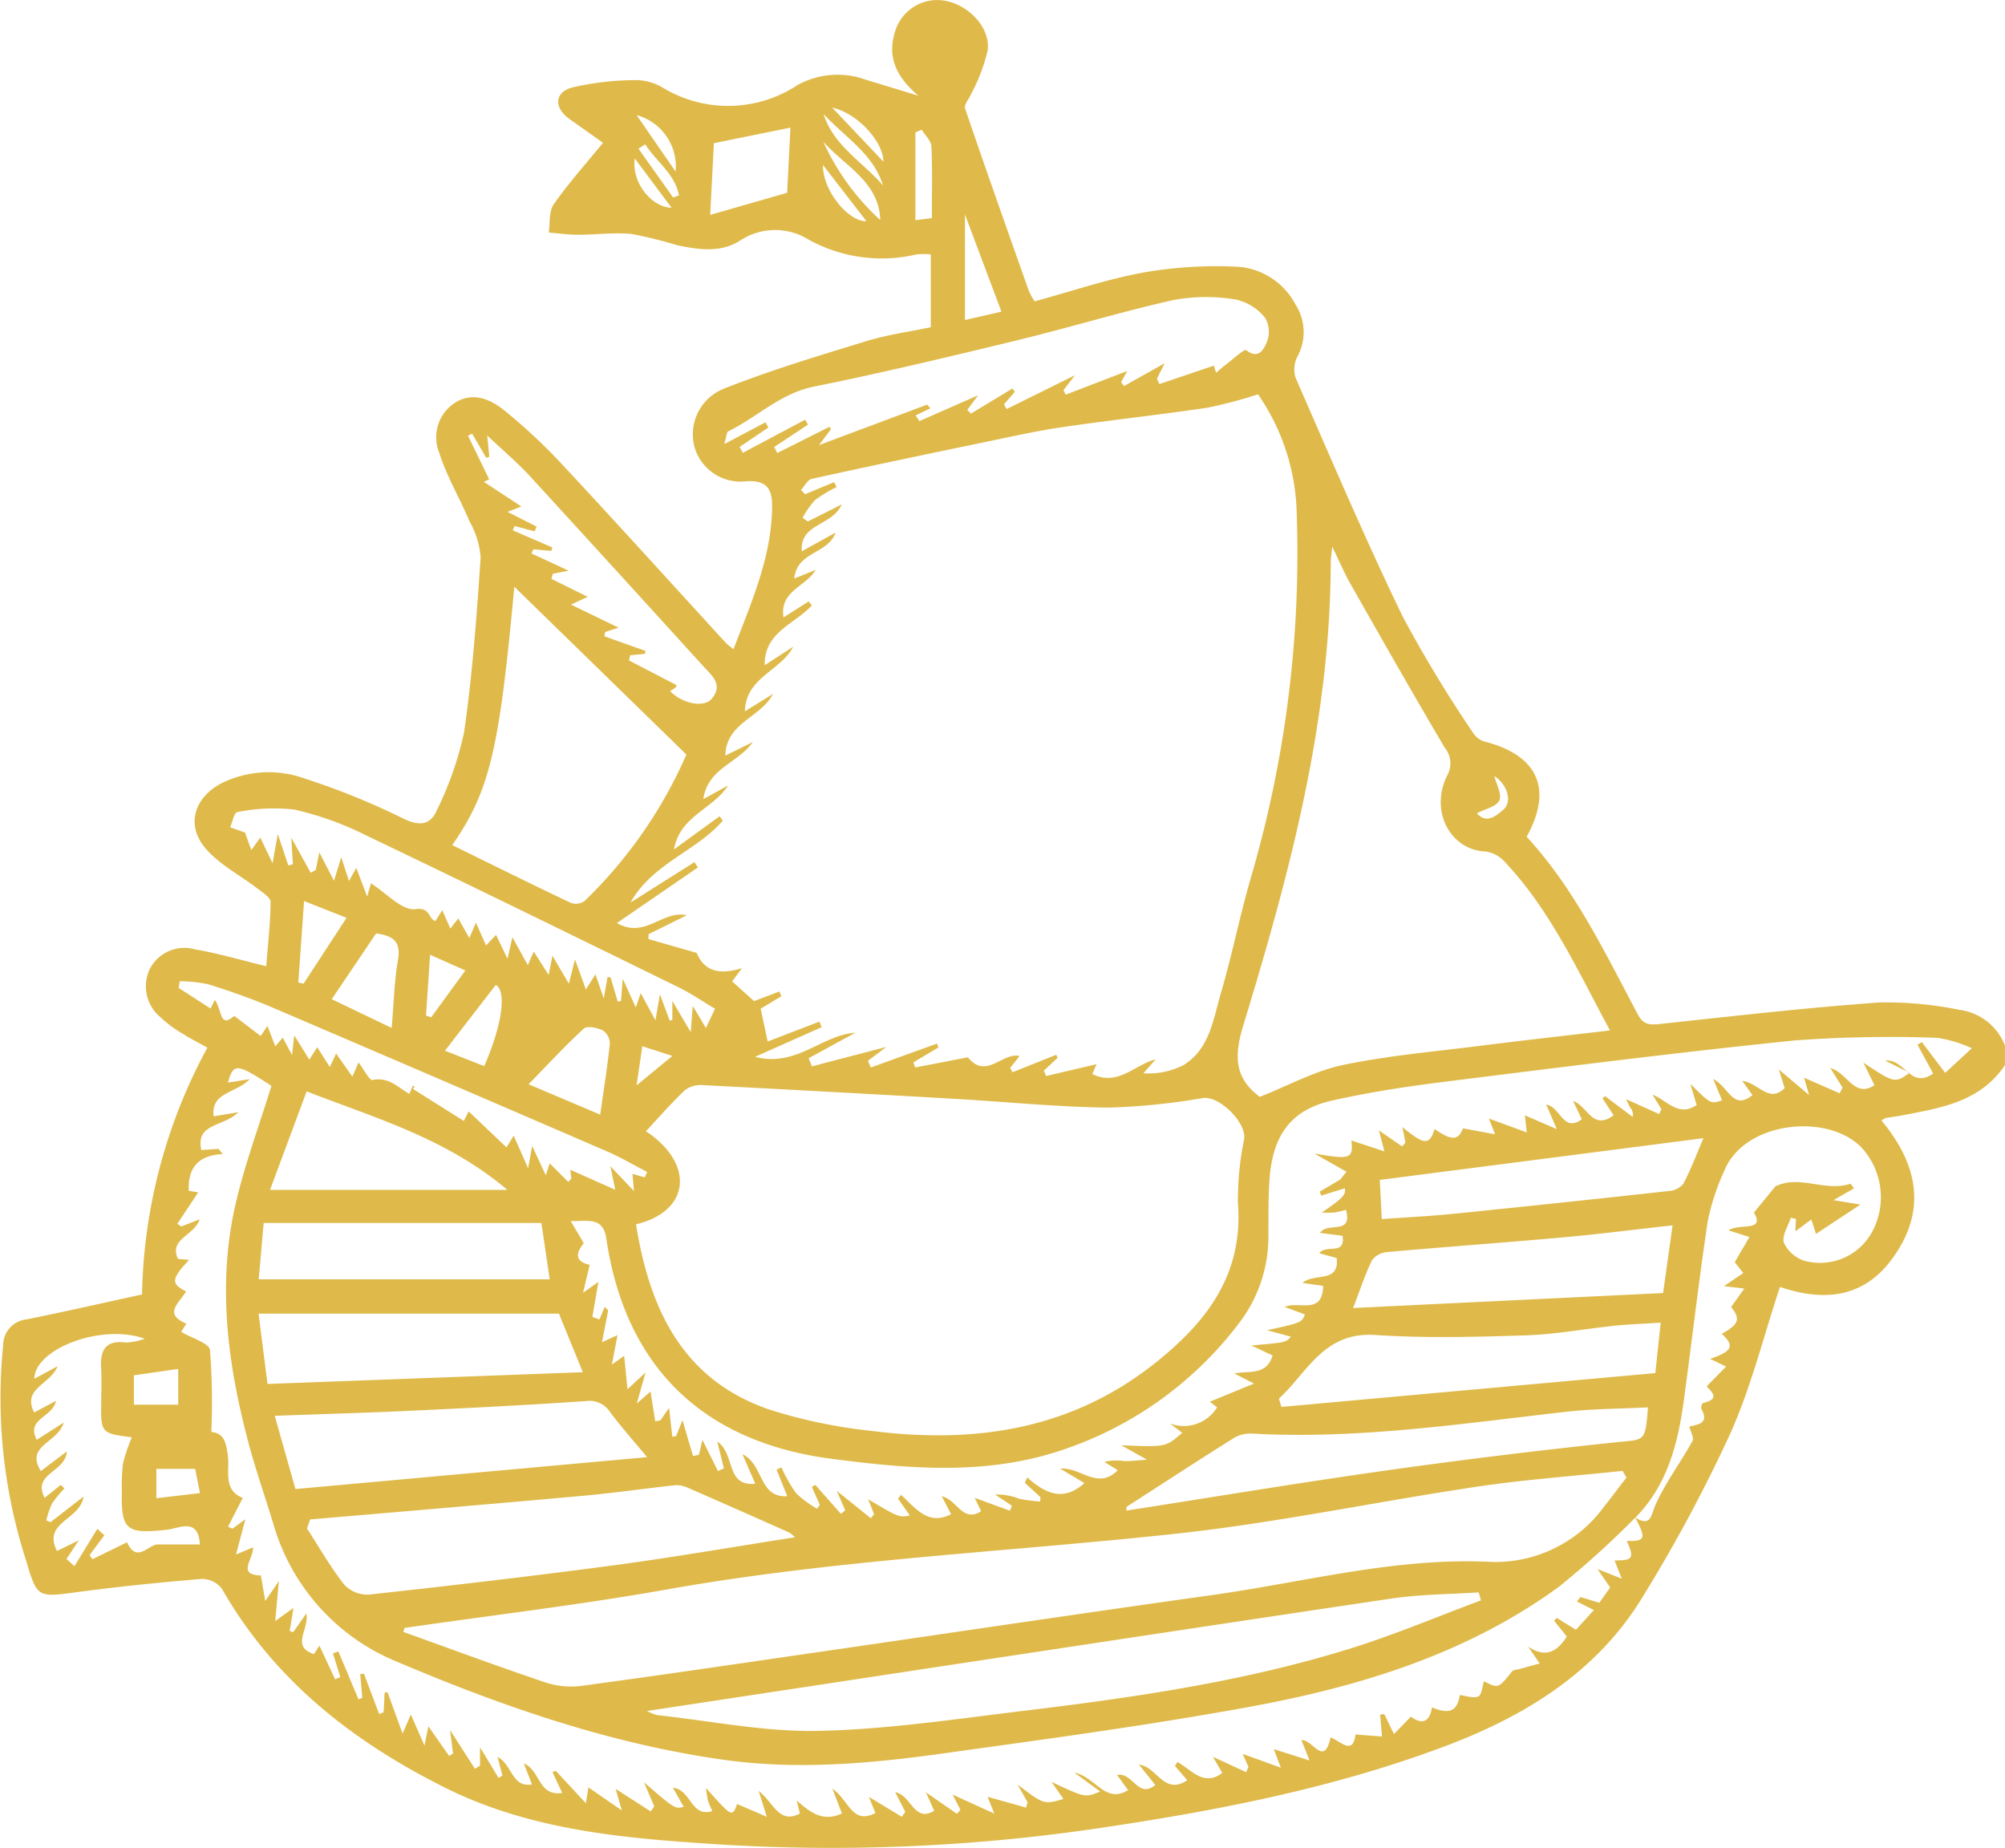 <svg id="Groupe_125" data-name="Groupe 125" xmlns="http://www.w3.org/2000/svg" xmlns:xlink="http://www.w3.org/1999/xlink" width="163.404" height="150.586" viewBox="0 0 163.404 150.586">
  <defs>
    <clipPath id="clip-path">
      <rect id="Rectangle_122" data-name="Rectangle 122" width="163.404" height="150.586" fill="#dfba4a"/>
    </clipPath>
  </defs>
  <g id="Groupe_117" data-name="Groupe 117" clip-path="url(#clip-path)">
    <path id="Tracé_133" data-name="Tracé 133" d="M163.4,86.792c-2.011,3.014-5.253,3.5-8.437,4.111-.417.079-.84.127-1.257.2a1.612,1.612,0,0,0-.367.21c3,3.6,3.75,7.436.786,11.376-2.18,2.9-5.237,3.484-9.062,2.182-1.325,4-2.341,8.135-4.052,11.96a124.609,124.609,0,0,1-7.067,13.186c-3.731,6.21-9.61,9.814-16.2,12.291-9.195,3.454-18.793,5.289-28.476,6.711a148.457,148.457,0,0,1-31.341,1.238c-7.424-.486-14.839-1.173-21.678-4.592-7.531-3.765-13.914-8.762-18.168-16.2a2.057,2.057,0,0,0-1.626-.8c-3.439.286-6.877.634-10.3,1.095-3.05.411-3.144.418-4-2.5a43.109,43.109,0,0,1-1.9-17.618,2.126,2.126,0,0,1,1.919-2.127c3.062-.618,6.109-1.313,9.4-2.028A43.79,43.79,0,0,1,16.9,85.375c-.781-.438-1.444-.768-2.063-1.168A9.62,9.62,0,0,1,13.06,82.88a3.274,3.274,0,0,1-.848-3.929,3.174,3.174,0,0,1,3.684-1.587c1.873.32,3.708.864,5.8,1.371.134-1.713.338-3.474.356-5.236,0-.362-.656-.774-1.066-1.09-1.41-1.085-3.08-1.936-4.215-3.252-1.63-1.89-.979-4.112,1.242-5.311a8.674,8.674,0,0,1,6.832-.4,59.468,59.468,0,0,1,8.085,3.287c1.327.635,2.2.456,2.7-.77a27.372,27.372,0,0,0,2.191-6.282c.682-4.718,1.027-9.49,1.35-14.251a7.084,7.084,0,0,0-.9-2.934c-.8-1.891-1.871-3.688-2.485-5.632a3.343,3.343,0,0,1,1.365-4.088c1.44-.865,2.859-.221,3.982.692a46.444,46.444,0,0,1,4.649,4.343c4.5,4.824,8.918,9.715,13.373,14.576a7.059,7.059,0,0,0,.625.515c1.453-3.827,3.084-7.443,3.144-11.519.021-1.434-.318-2.251-2.069-2.169a3.9,3.9,0,0,1-4.272-2.852,4,4,0,0,1,2.442-4.7c3.783-1.5,7.7-2.673,11.593-3.867,1.71-.524,3.507-.765,5.24-1.129V20.726a6.154,6.154,0,0,0-1.185.01,12.327,12.327,0,0,1-8.8-1.226,5.159,5.159,0,0,0-5.58.113c-1.592,1-3.386.72-5.115.357a35.348,35.348,0,0,0-3.705-.913c-1.449-.14-2.928.064-4.395.063-.786,0-1.572-.116-2.358-.18.121-.778,0-1.723.408-2.3,1.174-1.685,2.557-3.225,4.015-5.014-.845-.6-1.776-1.265-2.713-1.922-1.283-.9-1.283-2.174.2-2.586a23.316,23.316,0,0,1,5.271-.6,4.343,4.343,0,0,1,2.123.62A10.274,10.274,0,0,0,65.032,6.91a6.76,6.76,0,0,1,5.572-.4c1.258.378,2.513.764,4.239,1.288-1.9-1.615-2.526-3.254-1.9-5.214A3.588,3.588,0,0,1,76.884.038c1.963.287,3.808,2.118,3.619,4.02A14.229,14.229,0,0,1,79.14,7.665c-.161.4-.593.869-.491,1.167,1.693,4.971,3.449,9.921,5.2,14.871a6.171,6.171,0,0,0,.468.855c3.019-.82,5.944-1.825,8.952-2.365a34.525,34.525,0,0,1,7.716-.449,5.787,5.787,0,0,1,4.6,3.075,4.162,4.162,0,0,1,.148,4.247,2.314,2.314,0,0,0-.147,1.715c2.853,6.511,5.635,13.059,8.729,19.455a104.94,104.94,0,0,0,5.683,9.4,1.771,1.771,0,0,0,.915.772c4.4,1.107,5.684,3.839,3.507,7.779,3.9,4.234,6.376,9.432,9.067,14.49.449.844.979.853,1.8.765,5.97-.639,11.938-1.326,17.925-1.755a30.139,30.139,0,0,1,6.467.6A4.632,4.632,0,0,1,163.4,85.2Zm-30.137,36.89a75.323,75.323,0,0,1-6.227,5.636c-7.514,5.467-16.213,8.126-25.195,9.772-8.3,1.521-16.684,2.645-25.049,3.807-5.9.82-11.85,1.346-17.8.51-9.275-1.3-18.058-4.353-26.622-7.986a17.27,17.27,0,0,1-10.1-11.265c-.682-2.234-1.456-4.442-2.052-6.7-1.685-6.388-2.523-12.863-1.008-19.392.75-3.23,1.92-6.362,2.911-9.577-2.841-1.849-3.084-1.872-3.544-.268l1.782-.281c-1.166,1.19-3.191,1.053-2.947,3.033l2.016-.338c-1.23,1.229-3.513.875-3.02,3.086l1.4-.1.344.427c-2.113.1-2.838,1.242-2.769,2.993l.772.128-1.7,2.559.323.219,1.5-.586c-.478,1.38-2.516,1.578-1.78,3.222l.917.088c-1.466,1.545-1.494,1.955-.254,2.563-.457.887-1.945,1.808.032,2.636l-.429.662c.882.529,2.281.926,2.35,1.486a55.642,55.642,0,0,1,.108,6.676c1.058.086,1.219.915,1.353,1.975.152,1.2-.419,2.743,1.209,3.4l-1.2,2.341.361.163L20,123.8c-.267,1-.477,1.795-.764,2.875l1.392-.581c.03.962-1.353,2.247.635,2.288l.356,2.082,1.111-1.62c-.117,1.272-.191,2.075-.3,3.253l1.488-1.069c-.126.773-.217,1.33-.308,1.887L23.9,133l1.067-1.519c.253,1.295-1.293,2.684.619,3.312l.445-.692,1.279,2.746.424-.186-.6-1.925.444-.16,1.638,3.9.311-.125q-.085-.963-.17-1.927l.3-.042,1.244,3.293.364-.142.081-1.607.236-.028,1.228,3.365.673-1.546,1.114,2.529.313-1.57,1.693,2.413.32-.2-.245-1.907,2.027,3.154.414-.253v-1.5l1.515,2.5.313-.2-.4-1.519c1.232.663,1.143,2.512,2.805,2.249l-.657-1.709c1.362.552,1.148,2.7,3.122,2.4l-.785-1.684.259-.121,2.457,2.645.209-1.291,2.717,1.876-.5-1.755,2.859,1.839.286-.416-.836-1.96c2.526,2.178,2.526,2.178,3.236,2l-.88-1.559c1.524.171,1.44,2.434,3.208,1.91-.138-.337-.278-.619-.365-.917a7.864,7.864,0,0,1-.139-.965c2.128,2.39,2.128,2.39,2.53,1.3l2.422,1.044-.669-2.116c1.236.984,1.668,2.739,3.362,1.85l-.259-1.069c1.107.991,2.142,1.776,3.686,1.066l-.779-2.029c1.373.964,1.6,2.969,3.508,1.991l-.532-1.318,2.685,1.624.281-.407-.819-1.6c1.355.277,1.506,2.5,3.175,1.521l-.675-1.511,2.535,1.761.276-.339-.637-1.234,3.4,1.548-.552-1.369,3.146.882.114-.445-.814-1.436c2.149,1.639,2.149,1.639,3.738,1.177l-.977-1.4c2.746,1.3,2.746,1.3,3.972.793l-2.1-1.54c1.77.365,2.5,2.574,4.377,1.426l-.9-1.231c1.271-.279,1.7,1.971,3.118.814l-1.332-1.661c1.483.16,2.034,2.547,3.933,1.272l-1-1.164.207-.325c1.15.652,2.16,2.044,3.648.891l-.764-1.312,2.711,1.252.188-.429-.473-1.059,3.115,1.125-.58-1.514,2.916.924-.661-1.656c.9-.1,1.845,2.253,2.38-.228.789.306,1.83,1.51,2.025-.23l2.165.161-.156-1.78.342-.042.787,1.624,1.379-1.418c.805.6,1.509.563,1.719-.75,1.469.6,2.069.273,2.264-1.012.52.059,1.108.293,1.512.114.285-.127.32-.816.462-1.24,1.169.607,1.164.6,2.3-.813.091-.113.326-.11.5-.157.544-.15,1.089-.3,1.738-.474l-.937-1.375c1.469.979,2.376.38,3.15-.818l-1.036-1.29.214-.235,1.566.97,1.46-1.606-1.388-.7.3-.361,1.533.466.884-1.243-1.036-1.51,1.985.793c-.291-.727-.443-1.108-.591-1.491,1.506.01,1.625-.181.992-1.588,1.514.039,1.6-.2.692-1.9,1.323.775,1.255-.162,1.667-1.076.814-1.8,2.034-3.422,3-5.164.146-.262-.162-.775-.26-1.173.7-.194,1.647-.237.986-1.437-.062-.112.045-.466.126-.485,1.542-.359.574-1,.31-1.368l1.575-1.605-1.3-.628c1.828-.62,2-1.072.946-2.041,1.425-.785,1.54-1.219.764-2.187l1.075-1.5-1.655-.2,1.576-1.067-.7-.884,1.2-2.05-1.714-.544c.923-.606,3.025.152,2.078-1.448l1.747-2.135c1.991-.976,4.033.473,6.132-.216l.278.377-1.675.962,2.2.357L148,100.55l-.38-1.177-1.3.968c.022-.475.034-.741.046-1.007l-.418-.105c-.216.69-.747,1.482-.564,2.041a2.808,2.808,0,0,0,1.645,1.462,4.834,4.834,0,0,0,5.557-2.369,5.969,5.969,0,0,0-.943-6.921c-2.821-2.773-9.518-2.04-11.126,1.988a18.883,18.883,0,0,0-1.335,4.066c-.734,4.879-1.292,9.785-1.96,14.675-.479,3.51-1.349,6.875-3.952,9.511M56.78,77.648c.608,1.482,1.818,1.824,3.689,1.247l-.8,1.079,1.785,1.606,2.063-.783.161.387L61.993,82.2l.571,2.673,4.217-1.622.183.453-5.434,2.419c3.394.873,5.413-1.778,8.186-1.968l-3.809,2.078.263.664,6.066-1.584-1.5,1.132.232.545,5.4-1.951.115.316L74.44,86.573q.073.207.146.415l4.3-.83c1.466,1.85,2.779-.415,4.209-.108l-.764.972.19.353,3.554-1.418.128.235-1.131,1.055.182.436,4.117-.962-.35.8c2.09,1.034,3.415-.749,5.164-1.194l-1,1.135a6.319,6.319,0,0,0,3.253-.658c2.143-1.3,2.436-3.736,3.063-5.874.94-3.206,1.58-6.5,2.528-9.7a93.889,93.889,0,0,0,3.649-29.444,17.684,17.684,0,0,0-3.153-9.652,37.221,37.221,0,0,1-4.125,1.09c-3.935.588-7.9,1.008-11.833,1.586-2.151.316-4.279.8-6.41,1.239-4.67.969-9.338,1.946-14,2.975-.343.076-.588.595-.878.907l.333.344,2.366-.985.206.4a11.05,11.05,0,0,0-1.764,1.065,7.144,7.144,0,0,0-1.011,1.44l.425.3,2.77-1.392c-.838,1.828-3.4,1.5-3.265,3.824L68.1,43.4c-.622,1.766-3.149,1.519-3.368,3.744l1.746-.706c-.825,1.4-2.946,1.7-2.624,3.875l2.048-1.3.266.322c-1.384,1.513-3.9,2.17-3.847,4.875l2.325-1.51c-1.015,1.979-3.858,2.478-3.941,5.266L63,56.548c-1.009,1.945-3.82,2.325-3.885,5.022l2.239-1.1c-1.213,1.735-3.687,2.131-4.029,4.644l2.01-1.1c-1.249,1.944-3.927,2.474-4.405,5.2l3.72-2.7.253.365c-2.159,2.5-5.72,3.469-7.515,6.667L56.6,70.253l.277.436-6.6,4.529c2.3,1.322,3.73-1.088,5.689-.631l-3.106,1.536-.012.4,3.934,1.129M51.834,99.764c1.1,6.875,3.761,12.665,10.881,15.106a41.827,41.827,0,0,0,8.227,1.723c8.448,1.083,16.362-.04,23.3-5.6,4.227-3.39,7.085-7.228,6.646-12.97a24.521,24.521,0,0,1,.508-5.2c.192-1.356-2.013-3.525-3.345-3.346a53.659,53.659,0,0,1-7.737.782c-4.191-.051-8.378-.479-12.568-.719q-10.26-.588-20.524-1.117a2.094,2.094,0,0,0-1.415.427c-1.1,1.048-2.107,2.2-3.165,3.335,3.985,2.637,3.628,6.529-.806,7.582m79.375-15.793c-2.645-4.907-4.845-9.766-8.535-13.7a2.611,2.611,0,0,0-1.555-.879c-2.893-.091-4.624-3.255-3.187-6.186a2,2,0,0,0-.177-2.258c-2.618-4.428-5.158-8.9-7.7-13.373-.483-.848-.862-1.755-1.481-3.03-.074.711-.122.954-.122,1.2-.017,13.077-3.384,25.557-7.155,37.9-.872,2.855-.4,4.391,1.368,5.735,2.381-.938,4.51-2.124,6.786-2.6,3.733-.774,7.56-1.1,11.351-1.583,3.406-.43,6.818-.808,10.408-1.23m-98.242,48.69-.1.324c3.89,1.394,7.765,2.835,11.683,4.15a6.719,6.719,0,0,0,2.944.232c6.317-.853,12.624-1.784,18.933-2.7,10.778-1.562,21.548-3.173,32.333-4.681,7.46-1.043,14.816-3.045,22.429-2.72a10.956,10.956,0,0,0,9.515-4.464c.63-.786,1.23-1.6,1.844-2.394l-.311-.544c-3.947.418-7.914.7-11.836,1.283-8.192,1.219-16.324,2.943-24.548,3.834-13.834,1.5-27.759,2.1-41.5,4.545-7.092,1.26-14.257,2.1-21.389,3.135m17.9-22.185c.1.953.171,1.709.274,2.734l1.47-1.366-.713,2.529,1.118-.979.386,2.432.418-.08.71-1.013c.105.939.184,1.641.263,2.344l.306-.05.523-1.289.862,2.919.479-.111.285-1.206,1.266,2.54.482-.222-.544-2.2c1.512,1.074.662,3.683,3.1,3.453L60.51,118.5c1.767.871,1.3,3.554,3.651,3.426l-.872-2.168.395-.184a12.324,12.324,0,0,0,1.188,2.1,8.859,8.859,0,0,0,1.718,1.272l.224-.314-.651-1.468.284-.159,2.088,2.362.348-.292-.688-1.584,2.781,2.231.261-.339-.486-1.212c2.513,1.493,2.513,1.493,3.4,1.324l-.965-1.372.255-.308c1.167,1.089,2.212,2.539,4.07,1.578l-.76-1.47c1.3.334,1.7,2.184,3.21,1.228l-.524-1.092,2.874,1.051.155-.409-1.372-.911a4.9,4.9,0,0,1,1.986.348,12.775,12.775,0,0,0,1.694.22c.008-.118.015-.236.022-.355l-1.27-1.167.19-.445c1.464,1.322,2.962,2.009,4.665.465L86.4,119.679c1.673-.151,3.044,1.785,4.693.131l-1.09-.68a4.042,4.042,0,0,1,1.6-.067c.486.019.976-.053,1.879-.112l-2.109-1.178c3.639.154,3.639.154,4.972-1.014l-1-.766a3.173,3.173,0,0,0,3.844-1.308l-.589-.46,3.6-1.479-1.607-.818c1.247-.261,2.6.2,3.124-1.471l-1.738-.816c2.828-.244,2.828-.244,3.222-.717l-1.941-.525c2.824-.622,2.824-.622,3.085-1.286l-1.652-.611c1.181-.518,3.075.705,3.143-1.715l-1.692-.243c1-.85,3.025.051,2.79-2.029l-1.419-.386c.571-.774,2.146.227,1.9-1.424l-1.835-.236c.585-.943,2.68.235,2.116-1.876-.359.082-.662.176-.972.215a9.28,9.28,0,0,1-1.006.007c1.751-1.207,1.963-1.433,1.887-1.984l-1.927.6-.122-.323,1.678-.994.5-.63-2.611-1.479c2.969.5,3.156.428,3.016-1.065l2.688.882-.452-1.709,1.9,1.312.264-.32-.242-1.255c1.81,1.481,2.186,1.487,2.623.155,1.426.986,1.92.93,2.312-.055l2.611.481-.5-1.281,3.085,1.129c-.089-.8-.126-1.145-.153-1.391l2.6,1.124-.862-2.005c1.184.205,1.379,2.322,2.9,1.2l-.707-1.491c1.2.42,1.562,2.445,3.3,1.168l-.9-1.375.194-.191,2.261,1.7a.867.867,0,0,0-.2-.757,6.389,6.389,0,0,1-.33-.687l2.689,1.211.177-.4L134.68,89.2c1.248.517,2.1,1.837,3.595.848l-.513-1.726c1.654,1.651,1.654,1.651,2.582,1.342l-.718-1.73c1.261.611,1.6,2.611,3.194,1.306l-.829-1.158c1.321.152,2.175,1.86,3.456.585l-.478-1.518,2.467,2.082-.407-1.408,2.9,1.27.235-.464-1-1.6c1.46.438,1.941,2.466,3.605,1.408l-.911-1.842c2.553,1.684,2.553,1.684,3.777.831l-2-1c1.6-.187,2.038,2.367,3.913,1.057l-1.273-2.352.354-.21,1.9,2.509L160.7,85.42a10.672,10.672,0,0,0-2.82-.848,106.063,106.063,0,0,0-11.6.213c-9.513.969-19,2.176-28.492,3.361-3.1.387-6.209.856-9.256,1.546-3.367.762-4.818,2.873-5.069,6.423-.105,1.483-.082,2.976-.091,4.466a11.579,11.579,0,0,1-2.231,7.026,29.92,29.92,0,0,1-14.47,10.519c-6.206,2.13-12.551,1.582-18.926.748-10.543-1.379-16.8-7.564-18.331-17.938-.257-1.744-1.389-1.43-2.9-1.428l1.062,1.8c-.542.678-.877,1.455.484,1.763l-.54,2.272,1.248-.88c-.179,1.042-.335,1.946-.491,2.85l.575.209.434-1.032.279.285-.5,2.6,1.259-.574-.453,2.394,1-.712M36.857,68.869c3.286,1.611,6.467,3.189,9.675,4.712a1.232,1.232,0,0,0,1.108-.16,37.3,37.3,0,0,0,8.3-11.934L41.914,47.813c-1.221,13.329-2,16.634-5.056,21.056M120.7,130.413l-.193-.651c-2.38.161-4.785.158-7.137.508-20.138,3-40.266,6.072-60.645,9.159a4.179,4.179,0,0,0,.844.337c4.37.473,8.751,1.373,13.111,1.284,5.554-.114,11.1-.954,16.636-1.622,9.018-1.088,18.014-2.38,26.717-5.085,3.614-1.123,7.115-2.61,10.667-3.931m-95.432-6.584-.246.73c1,1.541,1.912,3.149,3.042,4.586a2.6,2.6,0,0,0,2,.8c6.647-.728,13.291-1.5,19.919-2.383,4.9-.656,9.783-1.506,14.813-2.291a3.141,3.141,0,0,0-.492-.393c-2.751-1.223-5.5-2.445-8.262-3.645a2.145,2.145,0,0,0-1.029-.2c-2.468.265-4.927.626-7.4.85-7.446.673-14.9,1.3-22.346,1.939m37.826-87.4.254.495,4.246-2.131.131.187-.976,1.3,8.813-3.3.269.3-1.21.58.307.465,4.79-2.106-.885,1.185.292.312,3.394-2.052.188.277-.885,1.02.217.381,5.575-2.76-.943,1.223.183.362,5.018-1.928-.5.907.237.319,3.308-1.855-.623,1.263.19.432,4.44-1.5.188.579c.294-.248.527-.463.778-.652.572-.429,1.522-1.311,1.671-1.193,1.076.853,1.508-.232,1.693-.677a2.25,2.25,0,0,0-.154-1.962,4.28,4.28,0,0,0-2.352-1.478,14.714,14.714,0,0,0-5.035.02c-4.293.955-8.509,2.25-12.785,3.288-5.515,1.338-11.038,2.662-16.6,3.785-2.738.553-4.621,2.493-6.975,3.642-.137.067-.138.412-.326,1.041l3.356-1.774.241.42L60.28,36.42l.26.48,5.081-2.7.232.4-2.762,1.83m-40.7,78.942,1.685,5.97,28.664-2.6c-1-1.2-2.056-2.393-3.011-3.658a1.991,1.991,0,0,0-1.979-.909c-4.76.325-9.527.564-14.293.788-3.6.169-7.2.27-11.066.411M47.5,111.82l-1.947-4.771H21.073l.728,5.729,25.7-.958m87.841-4.037c-1.421.092-2.583.13-3.736.249-2.427.252-4.845.71-7.275.787-4.084.131-8.189.236-12.26-.031-4.2-.276-5.518,3.064-7.843,5.184l.207.677,30.471-2.757c.124-1.165.268-2.517.437-4.109M91.808,122.8l-.013.3c7.019-1.093,14.028-2.261,21.061-3.255q9.446-1.334,18.94-2.323c2.267-.234,2.291,0,2.508-2.835-2.241.114-4.456.112-6.642.358-8.494.958-16.959,2.254-25.554,1.781a2.693,2.693,0,0,0-1.494.323c-2.955,1.851-5.875,3.758-8.805,5.647M58.281,82.208c-1-.591-1.962-1.255-3-1.764C46.8,76.29,38.322,72.133,29.805,68.059a25.72,25.72,0,0,0-5.824-2.088,14.962,14.962,0,0,0-4.652.211c-.237.028-.384.8-.573,1.234l1.213.428.515,1.43.729-1.023,1,2.095.427-2.377.859,2.561.371-.108c-.034-.569-.069-1.137-.131-2.162l1.586,2.866.409-.237c.084-.413.168-.827.29-1.43l1.195,2.316c.247-.8.369-1.187.595-1.917.275.848.432,1.335.628,1.938l.595-1.072.891,2.339.3-1.082c1.242.778,2.556,2.261,3.634,2.105,1.228-.177,1.048.813,1.624.971l.559-.889.657,1.5.646-.829.9,1.6.54-1.247.827,1.851.81-.86.936,1.945.4-1.753,1.255,2.272.484-1.105,1.214,1.907c.141-.7.209-1.048.313-1.567l1.334,2.281.5-1.984.887,2.449.781-1.228.678,1.963.305-1.742.252.03.583,1.973.266-.053c.034-.45.069-.9.139-1.819l1.065,2.343.4-1.169,1.2,2.217c.146-.846.218-1.266.364-2.112l.8,2.139.213-.056V81.568l1.5,2.543c.074-.949.107-1.379.166-2.137l1.07,1.8.739-1.565m78.05,17.644c-3.117.346-6,.717-8.9.977-4.763.428-9.533.77-14.3,1.193a1.777,1.777,0,0,0-1.28.635c-.563,1.117-.945,2.325-1.564,3.932l25.262-1.221.775-5.516M44.122,99.66H21.49c-.153,1.73-.29,3.284-.406,4.592H44.8l-.679-4.592M4.954,121l.3.292a9.251,9.251,0,0,0-1.015,1.238,7.035,7.035,0,0,0-.467,1.372l.344.141,2.692-2.088c-.274,1.942-3.365,2.048-2.164,4.437l1.785-.877-1.01,1.526.649.586,1.863-3.039.575.52-1.2,1.611.231.341,2.814-1.382c.749,1.633,1.577.392,2.394.18h3.547c-.134-2.226-1.668-1.316-2.684-1.2-3.336.371-3.757.042-3.675-3.228a13.875,13.875,0,0,1,.1-2.228,14.3,14.3,0,0,1,.714-2.078c-2.534-.323-2.531-.323-2.5-2.979.011-.9.042-1.81-.007-2.712-.079-1.455.4-2.24,2.023-2.031a4.9,4.9,0,0,0,1.532-.312c-3.609-1.277-9,.89-8.99,3.261L4.7,111.33c-.637,1.541-2.912,1.8-1.916,3.772l1.78-.948c-.281,1.39-2.466,1.43-1.569,3.174l2.192-1.4c-.476,1.681-3.158,1.84-1.858,3.949l2.117-1.6c-.1,1.709-2.829,1.76-1.814,3.781L4.954,121M112.616,99.343c2.057-.149,3.957-.24,5.847-.432q8.782-.888,17.556-1.858a1.663,1.663,0,0,0,1.167-.586c.6-1.13,1.05-2.337,1.643-3.716l-26.378,3.4c.06,1.172.106,2.063.164,3.2m-58-43.033c.979,1.013,2.727,1.384,3.373.639,1.011-1.17-.009-1.934-.7-2.7Q50.259,46.518,43.2,38.815c-1.026-1.114-2.194-2.1-3.494-3.329.082.811.129,1.274.175,1.738l-.257.078-1.147-1.966-.333.174,1.725,3.549-.43.209,3.053,2.006-1.131.436,2.371,1.2-.159.388-1.637-.431-.143.348,3.229,1.4-.091.276-1.466-.126-.144.338,3.023,1.4-1.3.258-.1.413,2.954,1.46-1.363.635,3.886,1.878-1.1.352-.062.353,3.347,1.19c-.012.079-.024.158-.036.238l-1.219.119q-.042.21-.086.42l3.856,2c0-.014.025.125-.032.177a3.451,3.451,0,0,1-.479.319M41.349,96.96c-4.962-4.185-10.667-5.817-16.358-8.023L22.009,96.96Zm-26.7-17-.087.546,2.6,1.677.34-.7c.611.777.371,2.386,1.588,1.3l2.156,1.641.55-.818.641,1.658.605-.707L23.8,85.97c.068-.605.108-.955.181-1.6l1.226,1.979.646-1.012,1.025,1.616.518-1.1,1.321,1.883.505-1.156c.435.565.89,1.483,1.14,1.43,1.32-.279,2.082.618,3,1.131.093-.222.187-.448.289-.67,0,0,.094.034.144.052l-.136.216,4.141,2.607.394-.778,3.085,2.935.584-.96L43.041,95.2l.329-1.819,1.114,2.394L44.8,94.8l1.51,1.513.251-.257-.081-.733,3.663,1.632-.4-1.926,1.92,2.029c-.062-.749-.087-1.045-.116-1.4l1,.287.193-.443c-1.095-.564-2.161-1.195-3.289-1.683q-13.594-5.877-27.213-11.7c-1.7-.727-3.46-1.345-5.227-1.9a11.733,11.733,0,0,0-2.366-.259m43.237-62.45,6.269-1.8c.084-1.673.179-3.544.268-5.309l-6.239,1.267-.3,5.84M48.916,90.83c.3-2.146.6-3.972.786-5.809a1.313,1.313,0,0,0-.589-1.061c-.453-.212-1.27-.383-1.535-.14-1.534,1.411-2.951,2.95-4.5,4.536l5.835,2.474M30.652,76.066l-3.615,5.357,4.884,2.342c.177-2.058.213-3.812.51-5.521.237-1.365-.219-1.982-1.779-2.178m9.755,4.194-4.143,5.361,3.2,1.257c1.482-3.4,1.83-6.108.942-6.617M81.615,25.394l-2.973-7.917v8.6l2.973-.679M24.78,73.424c-.175,2.49-.32,4.565-.466,6.64l.43.09,3.5-5.362L24.78,73.424M10.914,114.467h3.61v-2.912l-3.61.518Zm65.03-96.694c0-2.05.053-3.951-.038-5.845-.022-.463-.511-.9-.786-1.356l-.516.219v7.153l1.339-.171M35.05,77.805c-.119,1.791-.224,3.373-.329,4.955l.423.137,2.782-3.815L35.05,77.805M67.1,11.548a19.476,19.476,0,0,0,4.64,6.381c-.1-3.117-2.875-4.379-4.64-6.381M12.743,119.7v2.39l3.554-.419c-.153-.77-.271-1.366-.391-1.972ZM67.123,9.293c.809,2.6,3.2,3.9,4.844,5.828-.791-2.6-3.135-3.955-4.844-5.828M55.059,13.982a4.332,4.332,0,0,0-3.175-4.6l3.175,4.6M52.346,85.254c-.174,1.2-.335,2.31-.463,3.192l2.914-2.4-2.451-.787M67.819,8.764,72,13.179c-.029-1.679-2.136-3.957-4.185-4.415m-.745,4.678c-.044,2.028,2.027,4.616,3.544,4.586l-3.544-4.586m-15.339-.532c-.278,1.969,1.376,3.98,3,4.02l-3-4.02m3.13,3.185.477-.177c-.34-1.759-1.862-2.759-2.756-4.162l-.546.364Zm66.924,47.147c.162.657.633,1.471.41,1.978s-1.145.693-1.829,1.057c.776.891,1.588.2,2.149-.29.783-.677.3-2.093-.731-2.745" transform="translate(0 0)" fill="#dfba4a"/>
  </g>
</svg>
